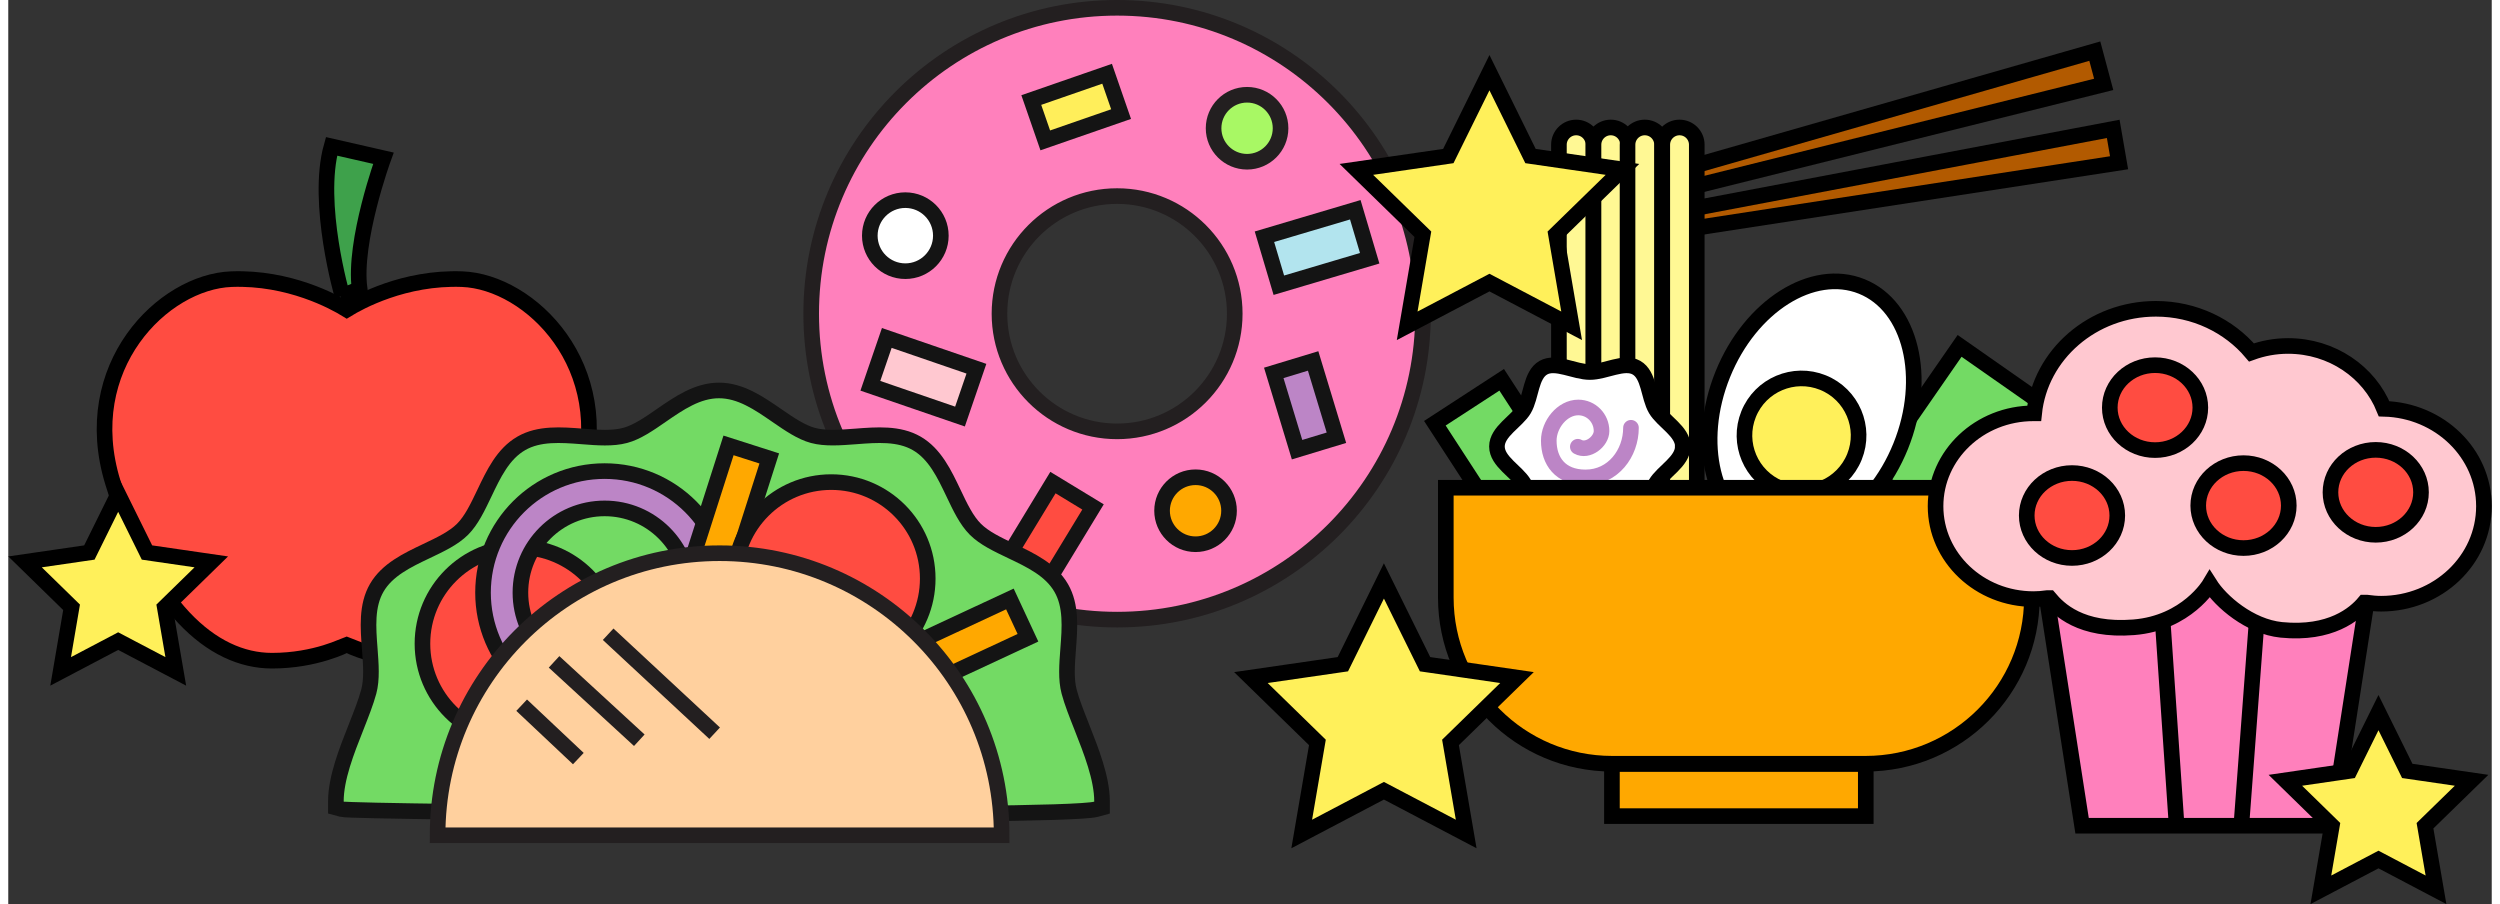 <svg xmlns="http://www.w3.org/2000/svg" viewBox="0 0 318.15 115.82" width="318" height="115">
  <rect x="0" y="0" width="318.15" height="115.82" fill="#333333" stroke="none"/>
  <defs>
    <style>
      .cls-1, .cls-2, .cls-3, .cls-4, .cls-5, .cls-6, .cls-7, .cls-8, .cls-9, .cls-10, .cls-11, .cls-12, .cls-13, .cls-14, .cls-15, .cls-16, .cls-17, .cls-18 {
        stroke-width: 2px;
      }

      .cls-1, .cls-7, .cls-16, .cls-17, .cls-18 {
        stroke: #000;
      }

      .cls-1, .cls-14, .cls-15, .cls-16 {
        fill: none;
      }

      .cls-2, .cls-3, .cls-4, .cls-5, .cls-6, .cls-7, .cls-8, .cls-9, .cls-10, .cls-11, .cls-12, .cls-13, .cls-14, .cls-15, .cls-16 {
        stroke-miterlimit: 10;
      }

      .cls-2, .cls-6, .cls-12, .cls-15 {
        stroke: #231f20;
      }

      .cls-2, .cls-19 {
        fill: #ff80bc;
      }

      .cls-3, .cls-4, .cls-5, .cls-8, .cls-9, .cls-10, .cls-11, .cls-13 {
        stroke: #141414;
      }

      .cls-3, .cls-20 {
        fill: #ff4c41;
      }

      .cls-4, .cls-18, .cls-21 {
        fill: #fff;
      }

      .cls-5 {
        fill: #ffee5a;
      }

      .cls-6 {
        fill: #ffd09e;
      }

      .cls-7, .cls-17 {
        fill: #fff05a;
      }

      .cls-8, .cls-22 {
        fill: #ffa800;
      }

      .cls-9, .cls-23 {
        fill: #ffc8d0;
      }

      .cls-10, .cls-24 {
        fill: #73da64;
      }

      .cls-11 {
        fill: #bc85c6;
      }

      .cls-12 {
        fill: #a8f864;
      }

      .cls-13 {
        fill: #b2e4ee;
      }

      .cls-14 {
        stroke: #bc85c6;
        stroke-linecap: round;
      }

      .cls-24, .cls-25, .cls-26, .cls-19, .cls-21, .cls-27, .cls-22, .cls-23, .cls-20 {
        stroke-width: 0px;
      }

      .cls-25 {
        fill: #3ea14b;
      }

      .cls-26 {
        fill: #b25a00;
      }

      .cls-27 {
        fill: #fff894;
      }
    </style>
  </defs>
  <g id="góra">
    <g>
      <g>
        <path class="cls-25" d="m42.8,37.92s-3.44-11.87-1.39-19.17l6.65,1.52s-3.88,10.65-3.05,16.74l-2.22.91Z"/>
        <path class="cls-1" d="m42.8,37.92s-3.44-11.87-1.39-19.17l6.65,1.52s-3.88,10.65-3.05,16.74l-2.22.91Z"/>
        <path class="cls-20" d="m58.13,35.76c-7.4-.27-13.18,2.92-14.77,3.9-1.59-.98-7.37-4.17-14.77-3.9-8.74.32-19.76,11.21-15.19,26.05,4.85,15.76,12.62,22.83,20.38,22.83,5.63,0,9.43-2.02,9.58-2.06.15.04,3.94,2.06,9.58,2.06,7.77,0,15.53-7.07,20.39-22.83,4.57-14.84-6.46-25.72-15.19-26.05"/>
        <path class="cls-1" d="m58.13,35.76c-7.4-.27-13.18,2.92-14.77,3.9-1.59-.98-7.37-4.17-14.77-3.9-8.74.32-19.76,11.21-15.19,26.05,4.85,15.76,12.62,22.83,20.38,22.83,5.63,0,9.43-2.02,9.58-2.06.15.04,3.94,2.06,9.58,2.06,7.77,0,15.53-7.07,20.39-22.83,4.57-14.84-6.46-25.72-15.19-26.05Z"/>
      </g>
      <g>
        <path class="cls-2" d="m142.05,1c-21.64,0-39.19,17.55-39.19,39.19s17.55,39.19,39.19,39.19,39.19-17.55,39.19-39.19S163.69,1,142.05,1Zm0,54.26c-8.32,0-15.07-6.75-15.07-15.07s6.75-15.07,15.07-15.07,15.07,6.75,15.07,15.07-6.75,15.07-15.07,15.07Z"/>
        <circle class="cls-4" cx="114.92" cy="30.19" r="4.55"/>
        <circle class="cls-12" cx="158.7" cy="16.43" r="4.29"/>
        <circle class="cls-8" cx="152.1" cy="65.43" r="4.29"/>
        <rect class="cls-9" x="114" y="42.26" width="6.48" height="12.14" transform="translate(33.45 143.52) rotate(-71.05)"/>
        <rect class="cls-13" x="161.6" y="28.46" width="12.14" height="6.48" transform="translate(-2.09 49.05) rotate(-16.54)"/>
        <rect class="cls-3" x="128.58" y="64.76" width="10.28" height="6.01" transform="translate(6.37 146.85) rotate(-58.71)"/>
        <rect class="cls-5" x="131.67" y="10.99" width="10.28" height="5.47" transform="translate(3.05 45.56) rotate(-19.12)"/>
        <rect class="cls-11" x="163.5" y="46.78" width="5.27" height="10.28" transform="translate(-7.92 50.48) rotate(-16.88)"/>
      </g>
      <g>
        <polygon class="cls-24" points="249.98 44.31 239.11 59.82 250.99 68.13 261.86 52.62 249.98 44.31"/>
        <polygon class="cls-1" points="249.98 44.31 238.17 61.36 250.05 69.66 261.86 52.62 249.98 44.31"/>
        <polygon class="cls-26" points="267.3 6.55 191.89 28.15 192.32 29.77 268.44 10.81 267.3 6.55"/>
        <polygon class="cls-1" points="267.3 6.55 191.89 28.15 192.32 29.77 268.44 10.81 267.3 6.55"/>
        <polygon class="cls-26" points="269.66 16.51 192.59 31.12 192.87 32.78 270.41 20.85 269.66 16.51"/>
        <polygon class="cls-1" points="269.66 16.51 192.59 31.12 192.87 32.78 270.41 20.85 269.66 16.51"/>
        <path class="cls-18" d="m224.62,68.42c6.29,2.54,14.27-2.5,17.81-11.26,3.54-8.76,1.31-17.92-4.98-20.46-6.29-2.54-14.27,2.5-17.81,11.26-3.54,8.76-1.31,17.92,4.98,20.46Z"/>
        <path class="cls-17" d="m226.99,62.56c3.74,1.51,8-.3,9.52-4.04,1.51-3.74-.3-8-4.04-9.51-3.74-1.51-8.01.3-9.52,4.04-1.51,3.74.3,8,4.04,9.51Z"/>
        <path class="cls-27" d="m200.86,16.33c-1.22,0-2.21.99-2.21,2.21v44.62c0,1.22.99,2.21,2.21,2.21s2.21-.99,2.21-2.21V18.54c0-1.22-.99-2.21-2.21-2.21"/>
        <path class="cls-1" d="m200.86,16.33c-1.22,0-2.21.99-2.21,2.21v44.62c0,1.22.99,2.21,2.21,2.21s2.21-.99,2.21-2.21V18.54c0-1.22-.99-2.21-2.21-2.21Z"/>
        <path class="cls-27" d="m205.29,16.33c-1.22,0-2.21.99-2.21,2.21v44.62c0,1.22.99,2.21,2.21,2.21s2.21-.99,2.21-2.21V18.54c0-1.22-.99-2.21-2.21-2.21"/>
        <path class="cls-1" d="m205.29,16.33c-1.22,0-2.21.99-2.21,2.21v44.62c0,1.22.99,2.21,2.21,2.21s2.21-.99,2.21-2.21V18.54c0-1.22-.99-2.21-2.21-2.21Z"/>
        <path class="cls-27" d="m209.65,16.33c-1.22,0-2.21.99-2.21,2.21v44.62c0,1.22.99,2.21,2.21,2.21s2.21-.99,2.21-2.21V18.54c0-1.22-.99-2.21-2.21-2.21"/>
        <path class="cls-1" d="m209.65,16.33c-1.22,0-2.21.99-2.21,2.21v44.62c0,1.22.99,2.21,2.21,2.21s2.21-.99,2.21-2.21V18.54c0-1.22-.99-2.21-2.21-2.21Z"/>
        <path class="cls-27" d="m214.1,16.33c-1.22,0-2.21.99-2.21,2.21v44.62c0,1.22.99,2.21,2.21,2.21s2.21-.99,2.21-2.21V18.54c0-1.22-.99-2.21-2.21-2.21"/>
        <path class="cls-1" d="m214.1,16.33c-1.22,0-2.21.99-2.21,2.21v44.62c0,1.22.99,2.21,2.21,2.21s2.21-.99,2.21-2.21V18.54c0-1.22-.99-2.21-2.21-2.21Z"/>
        <rect class="cls-24" x="187.1" y="49.91" width="10.21" height="18.94" transform="translate(-1.31 114.36) rotate(-33.03)"/>
        <rect class="cls-1" x="187.1" y="49.91" width="10.21" height="18.94" transform="translate(-1.31 114.36) rotate(-33.03)"/>
        <path class="cls-21" d="m214.52,57.2c0,1.93-2.55,3.21-3.47,4.77-.95,1.61-.84,4.4-2.48,5.33-1.59.9-3.98-.56-5.95-.56s-4.36,1.47-5.96.56c-1.64-.93-1.53-3.72-2.48-5.33-.92-1.56-3.47-2.84-3.47-4.77s2.55-3.21,3.47-4.77c.95-1.61.84-4.4,2.48-5.33,1.59-.9,3.98.56,5.96.56s4.36-1.47,5.96-.56c1.64.93,1.53,3.72,2.48,5.33.92,1.56,3.47,2.84,3.47,4.77"/>
        <path class="cls-16" d="m214.52,57.2c0,1.93-2.55,3.21-3.47,4.77-.95,1.61-.84,4.4-2.48,5.33-1.59.9-3.98-.56-5.95-.56s-4.36,1.47-5.96.56c-1.64-.93-1.53-3.72-2.48-5.33-.92-1.56-3.47-2.84-3.47-4.77s2.55-3.21,3.47-4.77c.95-1.61.84-4.4,2.48-5.33,1.59-.9,3.98.56,5.96.56s4.36-1.47,5.96-.56c1.64.93,1.53,3.72,2.48,5.33.92,1.56,3.47,2.84,3.47,4.77Z"/>
        <path class="cls-14" d="m207.88,54.8c0,3.26-2.29,6.36-5.82,6.36-3.23,0-4.71-2.1-4.71-4.71,0-2.08,1.73-4.25,3.78-4.25,1.65,0,2.98,1.35,2.98,3.02,0,1.33-1.76,2.73-3.04,2.01"/>
        <path class="cls-22" d="m184.16,62.48v14.08c0,11.75,9.54,21.28,21.31,21.28h32.46c11.77,0,21.31-9.53,21.31-21.28v-14.08h-75.07Z"/>
        <path class="cls-1" d="m184.16,62.48v14.08c0,11.75,9.54,21.28,21.31,21.28h32.46c11.77,0,21.31-9.53,21.31-21.28v-14.08h-75.07Z"/>
        <rect class="cls-22" x="205.44" y="97.88" width="32.52" height="6.67"/>
        <rect class="cls-1" x="205.44" y="97.88" width="32.52" height="6.67"/>
      </g>
      <polygon class="cls-7" points="176.23 74.42 181.5 85.09 193.28 86.8 184.76 95.11 186.77 106.84 176.23 101.3 165.7 106.84 167.71 95.11 159.19 86.8 170.97 85.09 176.23 74.42"/>
      <polygon class="cls-7" points="189.75 9.31 195.01 19.99 206.79 21.7 198.27 30.01 200.28 41.74 189.75 36.2 179.21 41.74 181.22 30.01 172.7 21.7 184.48 19.99 189.75 9.31"/>
      <polygon class="cls-7" points="14.08 63.31 17.77 70.78 26.01 71.98 20.05 77.8 21.46 86.01 14.08 82.13 6.71 86.01 8.11 77.8 2.15 71.98 10.39 70.78 14.08 63.31"/>
      <g>
        <polygon class="cls-19" points="260.89 74.96 265.67 105.78 297.67 105.78 302.46 74.96 260.89 74.96"/>
        <polygon class="cls-1" points="260.89 74.96 265.67 105.78 297.67 105.78 302.46 74.96 260.89 74.96"/>
        <line class="cls-1" x1="275.91" y1="78.34" x2="277.82" y2="106.32"/>
        <line class="cls-1" x1="288.13" y1="78.34" x2="286.03" y2="106.31"/>
        <path class="cls-23" d="m317.15,64.84c0-6.78-5.7-12.28-12.79-12.47-1.89-4.7-6.68-8.05-12.3-8.05-1.66,0-3.23.3-4.69.83-2.87-3.4-7.29-5.59-12.24-5.59-8.13,0-14.82,5.87-15.6,13.39-.03,0-.05,0-.08,0-6.93,0-12.55,5.33-12.55,11.9s5.62,11.9,12.55,11.9c.59,0,1.17-.05,1.74-.13h.29c1.17,1.4,4,4.28,10.8,3.74,6.8-.54,9.75-5.53,9.75-5.53,1.41,2.23,5.12,5.45,9.17,5.86,6.32.63,9.44-2.06,10.63-3.49h.33c.6.08,1.2.14,1.82.14,7.28,0,13.17-5.59,13.17-12.49"/>
        <path class="cls-1" d="m317.15,64.84c0-6.78-5.7-12.28-12.79-12.47-1.89-4.7-6.68-8.05-12.3-8.05-1.66,0-3.23.3-4.69.83-2.87-3.4-7.29-5.59-12.24-5.59-8.13,0-14.82,5.87-15.6,13.39-.03,0-.05,0-.08,0-6.93,0-12.55,5.33-12.55,11.9s5.62,11.9,12.55,11.9c.59,0,1.17-.05,1.74-.13h.29c1.17,1.4,4,4.28,10.8,3.74,6.8-.54,9.75-5.53,9.75-5.53,1.41,2.23,5.12,5.45,9.17,5.86,6.32.63,9.44-2.06,10.63-3.49h.33c.6.08,1.2.14,1.82.14,7.28,0,13.17-5.59,13.17-12.49Z"/>
        <path class="cls-20" d="m264.38,71.48c3.2,0,5.8-2.43,5.8-5.44s-2.6-5.44-5.8-5.44-5.8,2.43-5.8,5.44,2.6,5.44,5.8,5.44"/>
        <path class="cls-1" d="m264.38,71.48c3.2,0,5.8-2.43,5.8-5.44s-2.6-5.44-5.8-5.44-5.8,2.43-5.8,5.44,2.6,5.44,5.8,5.44Z"/>
        <path class="cls-20" d="m275.02,57.66c3.2,0,5.8-2.43,5.8-5.44s-2.6-5.44-5.8-5.44-5.8,2.43-5.8,5.44,2.6,5.44,5.8,5.44"/>
        <path class="cls-1" d="m275.02,57.66c3.2,0,5.8-2.43,5.8-5.44s-2.6-5.44-5.8-5.44-5.8,2.43-5.8,5.44,2.6,5.44,5.8,5.44Z"/>
        <path class="cls-20" d="m286.35,70.21c3.2,0,5.8-2.43,5.8-5.44s-2.6-5.44-5.8-5.44-5.8,2.43-5.8,5.44,2.6,5.44,5.8,5.44"/>
        <path class="cls-1" d="m286.35,70.21c3.2,0,5.8-2.43,5.8-5.44s-2.6-5.44-5.8-5.44-5.8,2.43-5.8,5.44,2.6,5.44,5.8,5.44Z"/>
        <path class="cls-20" d="m303.29,68.51c3.2,0,5.8-2.43,5.8-5.44s-2.6-5.44-5.8-5.44-5.8,2.43-5.8,5.44,2.6,5.44,5.8,5.44"/>
        <path class="cls-1" d="m303.29,68.51c3.2,0,5.8-2.43,5.8-5.44s-2.6-5.44-5.8-5.44-5.8,2.43-5.8,5.44,2.6,5.44,5.8,5.44Z"/>
      </g>
      <polygon class="cls-7" points="303.64 91.29 307.33 98.76 315.57 99.96 309.6 105.78 311.01 113.99 303.64 110.11 296.26 113.99 297.67 105.78 291.71 99.96 299.95 98.76 303.64 91.29"/>
      <g>
        <path class="cls-10" d="m42.74,103.66l-.77-.21v-.8c0-2.95,1.37-6.44,2.59-9.51.65-1.65,1.26-3.2,1.62-4.53.43-1.6.28-3.48.13-5.48-.21-2.72-.43-5.53.89-7.82,1.34-2.32,3.91-3.54,6.39-4.72,1.79-.85,3.47-1.65,4.61-2.79,1.14-1.14,1.94-2.83,2.79-4.61,1.18-2.48,2.4-5.05,4.73-6.39,2.28-1.32,5.1-1.1,7.82-.89,2,.16,3.88.3,5.48-.13,1.51-.4,3.02-1.44,4.62-2.55,2.29-1.58,4.65-3.21,7.41-3.21s5.12,1.63,7.41,3.21c1.6,1.1,3.11,2.14,4.62,2.55,1.6.43,3.48.28,5.48.13,2.72-.21,5.53-.43,7.82.89,2.32,1.34,3.54,3.91,4.72,6.39.85,1.79,1.65,3.47,2.79,4.61,1.14,1.14,2.83,1.94,4.61,2.79,2.48,1.18,5.05,2.4,6.39,4.73,1.32,2.28,1.1,5.1.89,7.82-.15,1.99-.3,3.88.13,5.48.35,1.32.97,2.88,1.62,4.53,1.21,3.08,2.59,6.56,2.59,9.51v.8l-.77.21c-4.57,1.23-95.17.38-96.59,0Z"/>
        <path class="cls-3" d="m65.42,94.82c6.83,0,12.36-5.53,12.36-12.36s-5.54-12.36-12.36-12.36-12.36,5.53-12.36,12.36,5.54,12.36,12.36,12.36"/>
        <path class="cls-11" d="m76.4,60.35c-8.61,0-15.58,6.97-15.58,15.57s6.98,15.57,15.58,15.57,15.58-6.97,15.58-15.57-6.98-15.57-15.58-15.57Zm0,26.36c-5.96,0-10.79-4.83-10.79-10.79s4.83-10.79,10.79-10.79,10.79,4.83,10.79,10.79-4.83,10.79-10.79,10.79Z"/>
        <rect class="cls-8" x="87.18" y="57.12" width="5.48" height="32.57" transform="translate(26.64 -23.91) rotate(17.74)"/>
        <rect class="cls-8" x="111.96" y="69.81" width="5.48" height="32.57" transform="translate(144.36 -54.23) rotate(65.04)"/>
        <path class="cls-3" d="m105.43,86.48c6.83,0,12.36-5.53,12.36-12.36s-5.54-12.36-12.36-12.36-12.36,5.53-12.36,12.36,5.54,12.36,12.36,12.36"/>
        <path class="cls-6" d="m55,107c0-19.95,16.17-36.13,36.13-36.13s36.13,16.17,36.13,36.13H55Z"/>
        <line class="cls-15" x1="69.92" y1="84.79" x2="80.84" y2="94.83"/>
        <line class="cls-15" x1="65.77" y1="90.34" x2="73.03" y2="97.18"/>
        <line class="cls-15" x1="76.85" y1="81.25" x2="90.49" y2="93.93"/>
      </g>
    </g>
  </g>
</svg>